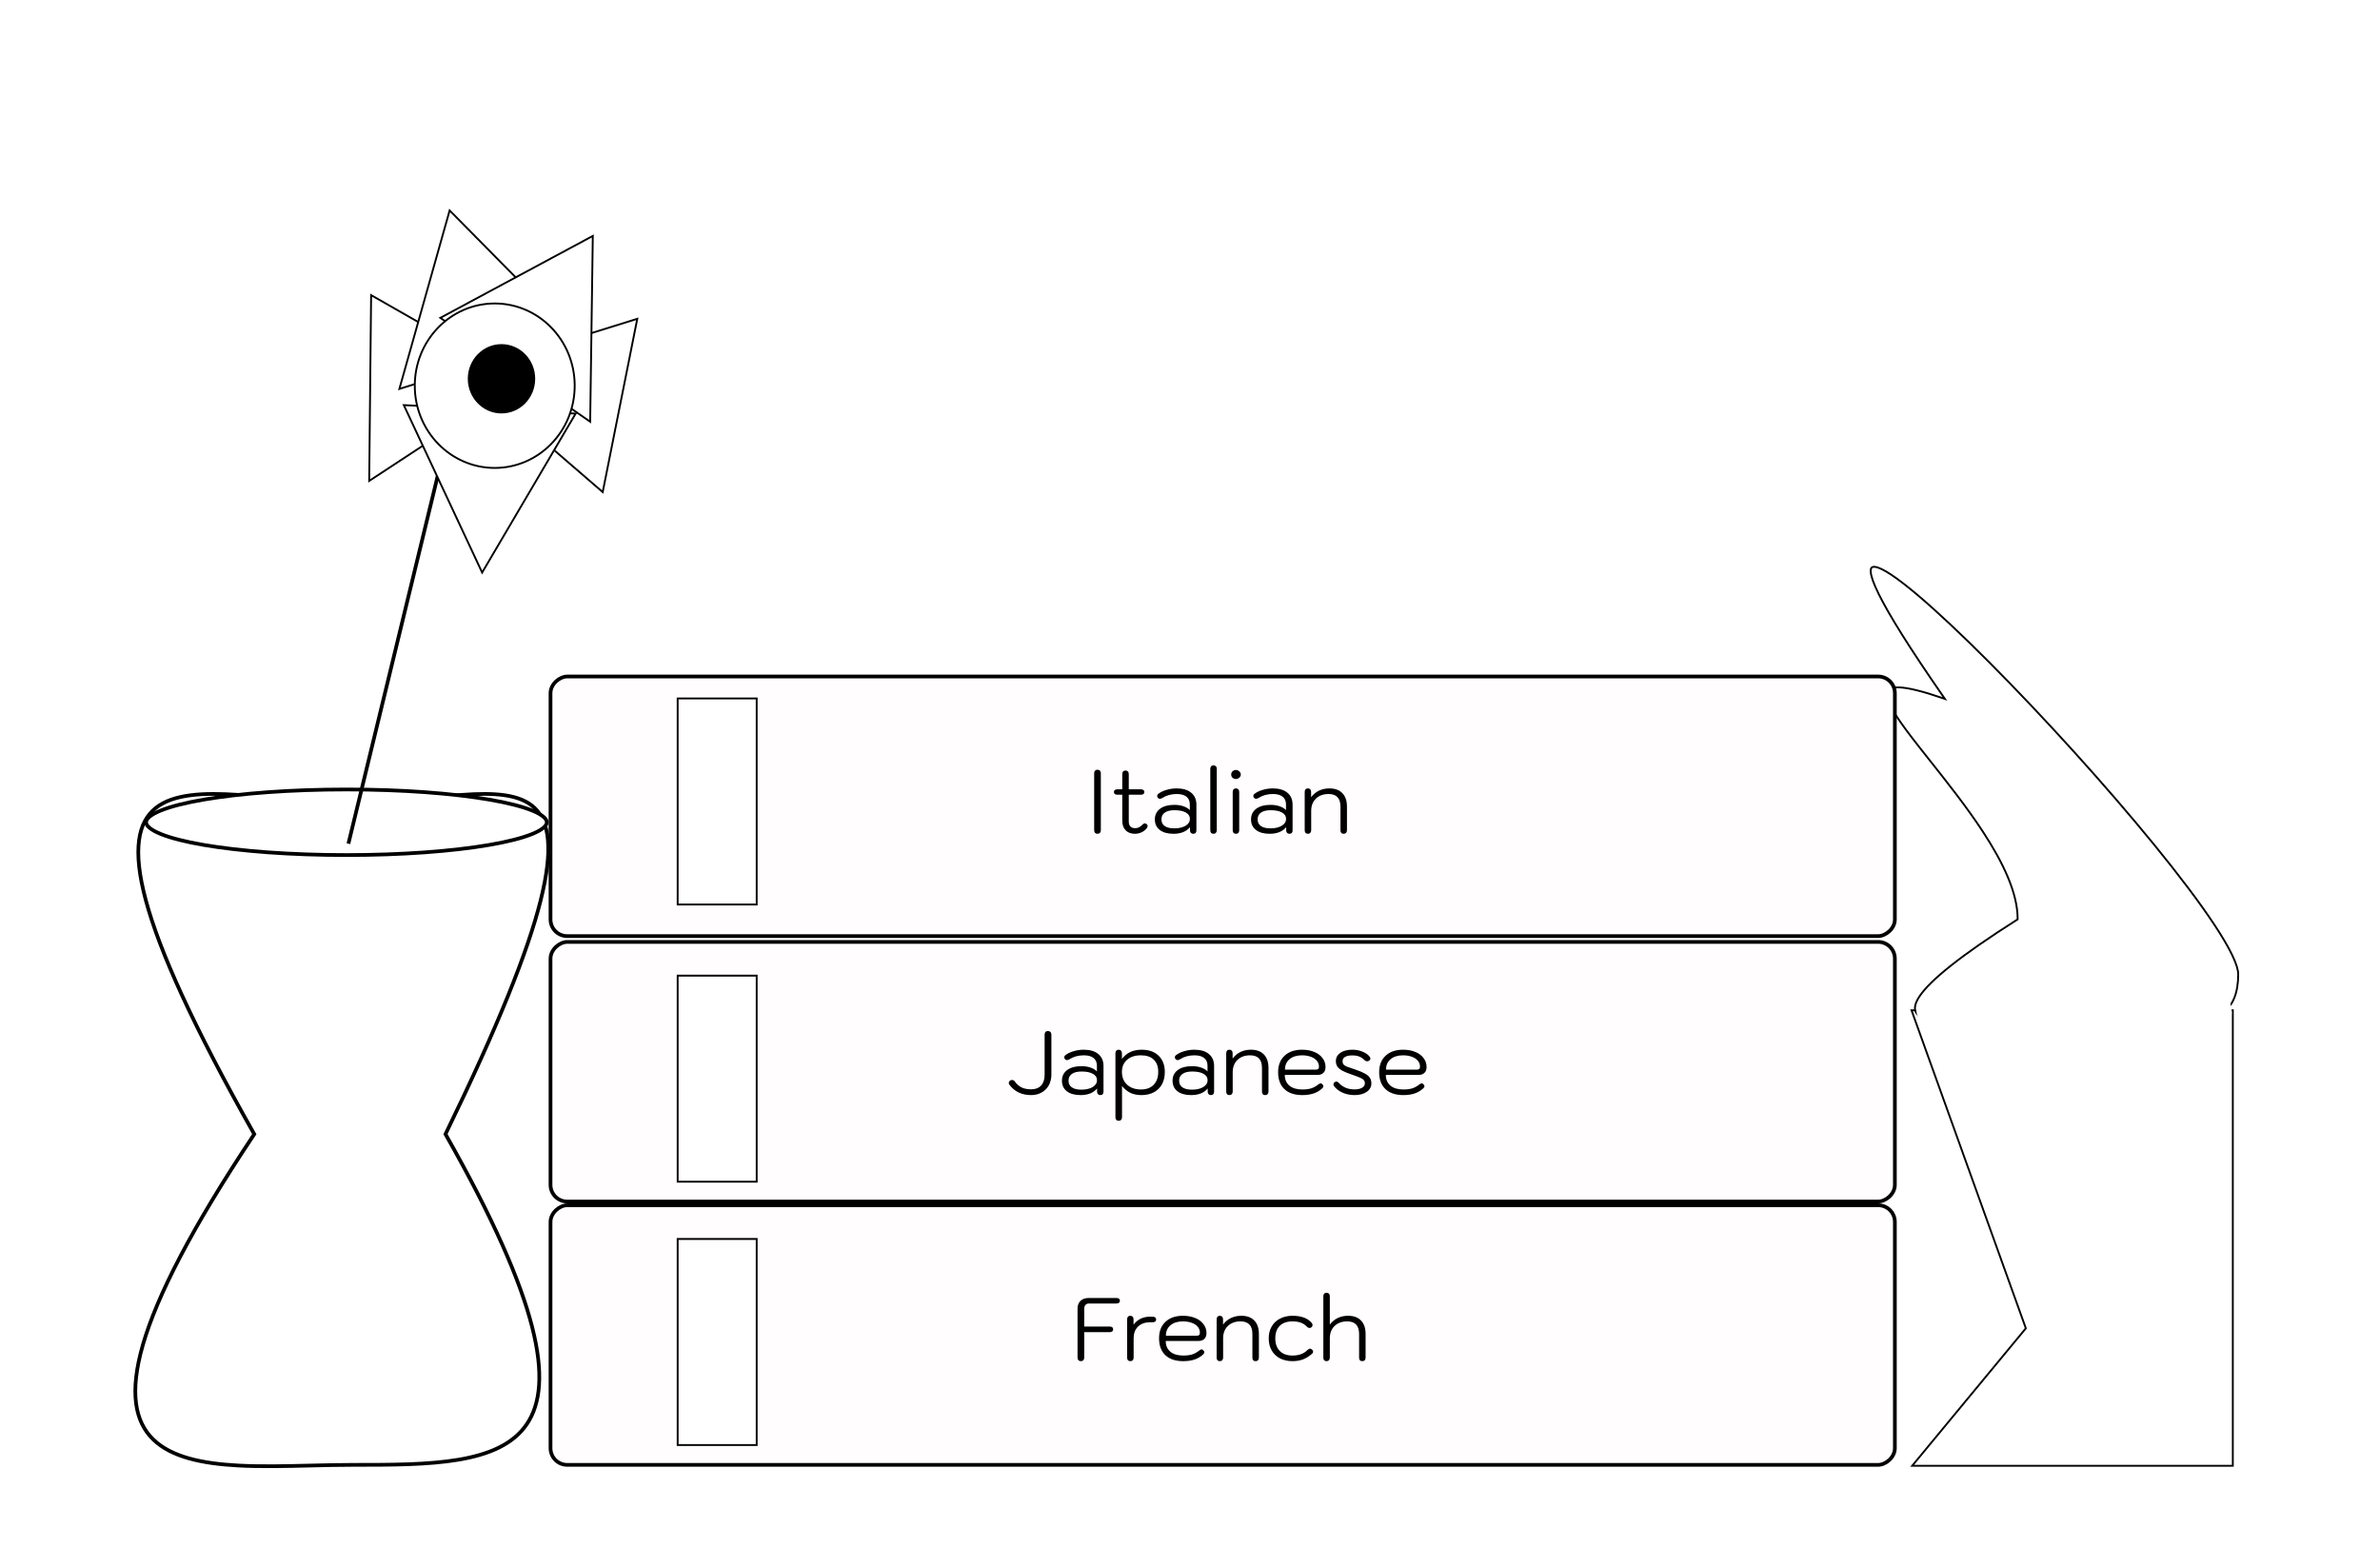 <svg width="642" height="423" viewBox="0 0 642 423" fill="none" xmlns="http://www.w3.org/2000/svg">
<rect width="642" height="423" fill="white"/>
<path d="M515.631 272.515H602.298V395.38H515.806L546.377 358.406L546.468 358.296L546.42 358.162L515.631 272.515Z" fill="white" stroke="black" stroke-width="0.5"/>
<path d="M544.134 248.059L544.25 247.986V247.848C544.25 240.759 540.234 232.528 534.948 224.435C530.598 217.775 525.363 211.174 520.737 205.341C519.736 204.078 518.762 202.85 517.833 201.666C515.219 198.337 512.953 195.352 511.363 192.863C510.567 191.618 509.945 190.504 509.533 189.537C509.118 188.566 508.926 187.768 508.965 187.146C509.003 186.544 509.257 186.107 509.765 185.818C510.294 185.518 511.12 185.364 512.321 185.413C514.718 185.51 518.467 186.404 523.919 188.273L524.64 188.52L524.205 187.894C515.115 174.81 509.556 165.856 506.781 160.238C505.389 157.421 504.714 155.475 504.626 154.279C504.581 153.679 504.689 153.323 504.864 153.129C505.032 152.945 505.317 152.847 505.788 152.904C506.259 152.96 506.87 153.167 507.615 153.529C508.357 153.89 509.219 154.398 510.19 155.044C512.132 156.334 514.496 158.165 517.191 160.44C522.581 164.99 529.28 171.304 536.55 178.6C551.09 193.192 567.903 211.7 581.079 227.848C587.667 235.923 593.343 243.403 597.371 249.507C599.385 252.559 600.983 255.262 602.077 257.519C603.176 259.787 603.75 261.573 603.75 262.803C603.75 267.916 602.294 271.113 599.85 273.07C597.392 275.037 593.889 275.792 589.706 275.903C585.527 276.014 580.719 275.483 575.682 274.921L575.543 274.905C570.556 274.349 565.354 273.768 560.364 273.768C556.564 273.768 551.407 274.235 545.971 274.727C544.204 274.887 542.408 275.05 540.62 275.2C533.308 275.814 526.128 276.218 521.512 275.407C520.361 275.204 519.38 274.928 518.602 274.567C517.823 274.205 517.261 273.765 516.926 273.243C516.272 272.225 516.409 270.761 517.859 268.638C519.304 266.523 522.003 263.833 526.286 260.438C530.565 257.047 536.411 252.963 544.134 248.059Z" fill="white" stroke="black" stroke-width="0.5"/>
<rect x="148.502" y="252.505" width="70.029" height="362.636" rx="4.5" transform="rotate(-90 148.502 252.505)" fill="#FFFDFD" stroke="black"/>
<path d="M296.038 224.903C295.766 224.903 295.55 224.823 295.39 224.663C295.23 224.487 295.15 224.247 295.15 223.943V208.583C295.15 208.279 295.23 208.047 295.39 207.887C295.55 207.711 295.766 207.623 296.038 207.623C296.326 207.623 296.55 207.711 296.71 207.887C296.87 208.063 296.95 208.295 296.95 208.583V223.943C296.95 224.231 296.87 224.463 296.71 224.639C296.55 224.815 296.326 224.903 296.038 224.903ZM309.307 222.287C309.483 222.431 309.571 222.599 309.571 222.791C309.571 222.951 309.499 223.143 309.355 223.367C309.019 223.831 308.555 224.207 307.963 224.495C307.371 224.767 306.763 224.903 306.139 224.903C305.083 224.903 304.251 224.591 303.643 223.967C303.035 223.343 302.731 222.487 302.731 221.399V214.367H301.435C300.795 214.367 300.475 214.119 300.475 213.623C300.475 213.399 300.555 213.223 300.715 213.095C300.891 212.967 301.131 212.903 301.435 212.903H302.731V208.799C302.731 208.495 302.803 208.263 302.947 208.103C303.107 207.927 303.331 207.839 303.619 207.839C303.891 207.839 304.099 207.927 304.243 208.103C304.403 208.263 304.483 208.495 304.483 208.799V212.903H307.747C308.035 212.903 308.259 212.967 308.419 213.095C308.595 213.207 308.683 213.383 308.683 213.623C308.683 214.119 308.371 214.367 307.747 214.367H304.483V221.543C304.483 222.775 305.059 223.391 306.211 223.391C306.579 223.391 306.915 223.319 307.219 223.175C307.523 223.031 307.827 222.799 308.131 222.479C308.371 222.223 308.603 222.095 308.827 222.095C308.971 222.095 309.131 222.159 309.307 222.287ZM316.535 224.903C314.967 224.903 313.735 224.559 312.839 223.871C311.959 223.183 311.519 222.231 311.519 221.015C311.519 219.815 311.983 218.863 312.911 218.159C313.855 217.455 315.135 217.103 316.751 217.103C317.695 217.103 318.527 217.231 319.247 217.487C319.983 217.743 320.551 218.087 320.951 218.519V216.983C320.951 216.071 320.647 215.375 320.039 214.895C319.447 214.415 318.575 214.175 317.423 214.175C315.935 214.175 314.647 214.527 313.559 215.231C313.287 215.391 313.063 215.471 312.887 215.471C312.727 215.471 312.567 215.407 312.407 215.279C312.231 215.135 312.143 214.951 312.143 214.727C312.143 214.487 312.247 214.287 312.455 214.127C313.031 213.679 313.759 213.327 314.639 213.071C315.535 212.799 316.447 212.663 317.375 212.663C319.071 212.663 320.383 213.047 321.311 213.815C322.255 214.583 322.727 215.663 322.727 217.055V223.967C322.727 224.591 322.439 224.903 321.863 224.903C321.607 224.903 321.399 224.823 321.239 224.663C321.079 224.487 320.999 224.263 320.999 223.991V223.127C320.007 224.311 318.519 224.903 316.535 224.903ZM316.751 223.439C317.999 223.439 319.015 223.207 319.799 222.743C320.583 222.263 320.975 221.647 320.975 220.895C320.975 220.143 320.607 219.567 319.871 219.167C319.151 218.751 318.127 218.543 316.799 218.543C315.679 218.543 314.815 218.759 314.207 219.191C313.599 219.607 313.295 220.215 313.295 221.015C313.295 221.799 313.591 222.399 314.183 222.815C314.775 223.231 315.631 223.439 316.751 223.439ZM327.339 224.903C327.067 224.903 326.851 224.823 326.691 224.663C326.547 224.487 326.475 224.247 326.475 223.943V207.407C326.475 207.103 326.547 206.871 326.691 206.711C326.851 206.535 327.067 206.447 327.339 206.447C327.611 206.447 327.827 206.535 327.987 206.711C328.147 206.871 328.227 207.103 328.227 207.407V223.943C328.227 224.231 328.147 224.463 327.987 224.639C327.843 224.815 327.627 224.903 327.339 224.903ZM333.384 210.119C333.032 210.119 332.728 210.007 332.472 209.783C332.232 209.543 332.112 209.255 332.112 208.919C332.112 208.583 332.232 208.295 332.472 208.055C332.728 207.815 333.032 207.695 333.384 207.695C333.736 207.695 334.04 207.823 334.296 208.079C334.568 208.319 334.704 208.599 334.704 208.919C334.704 209.239 334.568 209.519 334.296 209.759C334.04 209.999 333.736 210.119 333.384 210.119ZM333.384 224.903C333.112 224.903 332.896 224.823 332.736 224.663C332.592 224.487 332.52 224.247 332.52 223.943V213.623C332.52 213.319 332.592 213.087 332.736 212.927C332.896 212.751 333.112 212.663 333.384 212.663C333.672 212.663 333.888 212.751 334.032 212.927C334.192 213.087 334.272 213.319 334.272 213.623V223.943C334.272 224.247 334.192 224.487 334.032 224.663C333.888 224.823 333.672 224.903 333.384 224.903ZM342.48 224.903C340.912 224.903 339.68 224.559 338.784 223.871C337.904 223.183 337.464 222.231 337.464 221.015C337.464 219.815 337.928 218.863 338.856 218.159C339.8 217.455 341.08 217.103 342.696 217.103C343.64 217.103 344.472 217.231 345.192 217.487C345.928 217.743 346.496 218.087 346.896 218.519V216.983C346.896 216.071 346.592 215.375 345.984 214.895C345.392 214.415 344.52 214.175 343.368 214.175C341.88 214.175 340.592 214.527 339.504 215.231C339.232 215.391 339.008 215.471 338.832 215.471C338.672 215.471 338.512 215.407 338.352 215.279C338.176 215.135 338.088 214.951 338.088 214.727C338.088 214.487 338.192 214.287 338.4 214.127C338.976 213.679 339.704 213.327 340.584 213.071C341.48 212.799 342.392 212.663 343.32 212.663C345.016 212.663 346.328 213.047 347.256 213.815C348.2 214.583 348.672 215.663 348.672 217.055V223.967C348.672 224.591 348.384 224.903 347.808 224.903C347.552 224.903 347.344 224.823 347.184 224.663C347.024 224.487 346.944 224.263 346.944 223.991V223.127C345.952 224.311 344.464 224.903 342.48 224.903ZM342.696 223.439C343.944 223.439 344.96 223.207 345.744 222.743C346.528 222.263 346.92 221.647 346.92 220.895C346.92 220.143 346.552 219.567 345.816 219.167C345.096 218.751 344.072 218.543 342.744 218.543C341.624 218.543 340.76 218.759 340.152 219.191C339.544 219.607 339.24 220.215 339.24 221.015C339.24 221.799 339.536 222.399 340.128 222.815C340.72 223.231 341.576 223.439 342.696 223.439ZM352.804 224.903C352.532 224.903 352.316 224.823 352.156 224.663C352.012 224.487 351.94 224.247 351.94 223.943V213.623C351.94 213.319 352.012 213.087 352.156 212.927C352.3 212.751 352.516 212.663 352.804 212.663C353.076 212.663 353.284 212.751 353.428 212.927C353.588 213.087 353.668 213.319 353.668 213.623V215.039C354.26 214.255 354.972 213.663 355.804 213.263C356.652 212.863 357.58 212.663 358.588 212.663C360.108 212.663 361.276 213.087 362.092 213.935C362.924 214.783 363.34 215.999 363.34 217.583V223.943C363.34 224.247 363.26 224.487 363.1 224.663C362.94 224.823 362.724 224.903 362.452 224.903C362.164 224.903 361.948 224.823 361.804 224.663C361.66 224.487 361.588 224.247 361.588 223.943V217.583C361.588 215.311 360.516 214.175 358.372 214.175C356.964 214.175 355.828 214.591 354.964 215.423C354.116 216.255 353.692 217.359 353.692 218.735V223.943C353.692 224.231 353.612 224.463 353.452 224.639C353.308 224.815 353.092 224.903 352.804 224.903Z" fill="black"/>
<rect x="148.502" y="395.13" width="70.029" height="362.636" rx="4.5" transform="rotate(-90 148.502 395.13)" fill="#FFFDFD" stroke="black"/>
<rect x="148.502" y="324.102" width="70.029" height="362.636" rx="4.5" transform="rotate(-90 148.502 324.102)" fill="#FFFDFD" stroke="black"/>
<path d="M278.161 295.387C275.649 295.387 273.705 294.475 272.329 292.651C272.185 292.475 272.113 292.299 272.113 292.123C272.113 291.883 272.225 291.675 272.449 291.499C272.593 291.371 272.769 291.307 272.977 291.307C273.281 291.307 273.529 291.435 273.721 291.691C274.265 292.443 274.881 292.987 275.569 293.323C276.273 293.659 277.137 293.827 278.161 293.827C279.313 293.827 280.201 293.491 280.825 292.819C281.465 292.131 281.785 291.171 281.785 289.939V279.067C281.785 278.763 281.857 278.531 282.001 278.371C282.161 278.195 282.385 278.107 282.673 278.107C282.961 278.107 283.185 278.195 283.345 278.371C283.521 278.531 283.609 278.763 283.609 279.067V289.843C283.609 290.931 283.377 291.899 282.913 292.747C282.449 293.579 281.801 294.227 280.969 294.691C280.153 295.155 279.217 295.387 278.161 295.387ZM291.473 295.387C289.905 295.387 288.673 295.043 287.777 294.355C286.897 293.667 286.457 292.715 286.457 291.499C286.457 290.299 286.921 289.347 287.849 288.643C288.793 287.939 290.073 287.587 291.689 287.587C292.633 287.587 293.465 287.715 294.185 287.971C294.921 288.227 295.489 288.571 295.889 289.003V287.467C295.889 286.555 295.585 285.859 294.977 285.379C294.385 284.899 293.513 284.659 292.361 284.659C290.873 284.659 289.585 285.011 288.497 285.715C288.225 285.875 288.001 285.955 287.825 285.955C287.665 285.955 287.505 285.891 287.345 285.763C287.169 285.619 287.081 285.435 287.081 285.211C287.081 284.971 287.185 284.771 287.393 284.611C287.969 284.163 288.697 283.811 289.577 283.555C290.473 283.283 291.385 283.147 292.313 283.147C294.009 283.147 295.321 283.531 296.249 284.299C297.193 285.067 297.665 286.147 297.665 287.539V294.451C297.665 295.075 297.377 295.387 296.801 295.387C296.545 295.387 296.337 295.307 296.177 295.147C296.017 294.971 295.937 294.747 295.937 294.475V293.611C294.945 294.795 293.457 295.387 291.473 295.387ZM291.689 293.923C292.937 293.923 293.953 293.691 294.737 293.227C295.521 292.747 295.913 292.131 295.913 291.379C295.913 290.627 295.545 290.051 294.809 289.651C294.089 289.235 293.065 289.027 291.737 289.027C290.617 289.027 289.753 289.243 289.145 289.675C288.537 290.091 288.233 290.699 288.233 291.499C288.233 292.283 288.529 292.883 289.121 293.299C289.713 293.715 290.569 293.923 291.689 293.923ZM301.749 302.323C301.477 302.323 301.261 302.235 301.101 302.059C300.957 301.899 300.885 301.667 300.885 301.363V284.107C300.885 283.803 300.957 283.571 301.101 283.411C301.261 283.235 301.477 283.147 301.749 283.147C302.037 283.147 302.253 283.235 302.397 283.411C302.557 283.587 302.637 283.819 302.637 284.107V285.643C303.869 283.979 305.645 283.147 307.965 283.147C309.901 283.147 311.421 283.683 312.525 284.755C313.645 285.827 314.205 287.299 314.205 289.171C314.205 290.435 313.949 291.539 313.437 292.483C312.925 293.411 312.189 294.131 311.229 294.643C310.285 295.139 309.173 295.387 307.893 295.387C306.789 295.387 305.813 295.195 304.965 294.811C304.133 294.411 303.365 293.787 302.661 292.939V301.363C302.661 301.651 302.581 301.883 302.421 302.059C302.261 302.235 302.037 302.323 301.749 302.323ZM307.773 293.875C309.229 293.875 310.365 293.459 311.181 292.627C312.013 291.779 312.429 290.611 312.429 289.123C312.429 287.683 312.021 286.579 311.205 285.811C310.405 285.043 309.253 284.659 307.749 284.659C306.165 284.659 304.917 285.067 304.005 285.883C303.093 286.683 302.637 287.779 302.637 289.171C302.637 290.099 302.845 290.923 303.261 291.643C303.693 292.347 304.293 292.899 305.061 293.299C305.845 293.683 306.749 293.875 307.773 293.875ZM321.309 295.387C319.741 295.387 318.509 295.043 317.613 294.355C316.733 293.667 316.293 292.715 316.293 291.499C316.293 290.299 316.757 289.347 317.685 288.643C318.629 287.939 319.909 287.587 321.525 287.587C322.469 287.587 323.301 287.715 324.021 287.971C324.757 288.227 325.325 288.571 325.725 289.003V287.467C325.725 286.555 325.421 285.859 324.813 285.379C324.221 284.899 323.349 284.659 322.197 284.659C320.709 284.659 319.421 285.011 318.333 285.715C318.061 285.875 317.837 285.955 317.661 285.955C317.501 285.955 317.341 285.891 317.181 285.763C317.005 285.619 316.917 285.435 316.917 285.211C316.917 284.971 317.021 284.771 317.229 284.611C317.805 284.163 318.533 283.811 319.413 283.555C320.309 283.283 321.221 283.147 322.149 283.147C323.845 283.147 325.157 283.531 326.085 284.299C327.029 285.067 327.501 286.147 327.501 287.539V294.451C327.501 295.075 327.213 295.387 326.637 295.387C326.381 295.387 326.173 295.307 326.013 295.147C325.853 294.971 325.773 294.747 325.773 294.475V293.611C324.781 294.795 323.293 295.387 321.309 295.387ZM321.525 293.923C322.773 293.923 323.789 293.691 324.573 293.227C325.357 292.747 325.749 292.131 325.749 291.379C325.749 290.627 325.381 290.051 324.645 289.651C323.925 289.235 322.901 289.027 321.573 289.027C320.453 289.027 319.589 289.243 318.981 289.675C318.373 290.091 318.069 290.699 318.069 291.499C318.069 292.283 318.365 292.883 318.957 293.299C319.549 293.715 320.405 293.923 321.525 293.923ZM331.633 295.387C331.361 295.387 331.145 295.307 330.985 295.147C330.841 294.971 330.769 294.731 330.769 294.427V284.107C330.769 283.803 330.841 283.571 330.985 283.411C331.129 283.235 331.345 283.147 331.633 283.147C331.905 283.147 332.113 283.235 332.257 283.411C332.417 283.571 332.497 283.803 332.497 284.107V285.523C333.089 284.739 333.801 284.147 334.633 283.747C335.481 283.347 336.409 283.147 337.417 283.147C338.937 283.147 340.105 283.571 340.921 284.419C341.753 285.267 342.169 286.483 342.169 288.067V294.427C342.169 294.731 342.089 294.971 341.929 295.147C341.769 295.307 341.553 295.387 341.281 295.387C340.993 295.387 340.777 295.307 340.633 295.147C340.489 294.971 340.417 294.731 340.417 294.427V288.067C340.417 285.795 339.345 284.659 337.201 284.659C335.793 284.659 334.657 285.075 333.793 285.907C332.945 286.739 332.521 287.843 332.521 289.219V294.427C332.521 294.715 332.441 294.947 332.281 295.123C332.137 295.299 331.921 295.387 331.633 295.387ZM351.297 295.387C349.217 295.387 347.609 294.851 346.473 293.779C345.337 292.707 344.769 291.187 344.769 289.219C344.769 287.331 345.345 285.851 346.497 284.779C347.649 283.691 349.225 283.147 351.225 283.147C352.457 283.147 353.553 283.347 354.513 283.747C355.473 284.131 356.217 284.683 356.745 285.403C357.289 286.107 357.561 286.915 357.561 287.827C357.561 288.499 357.369 289.019 356.985 289.387C356.617 289.755 356.105 289.939 355.449 289.939H346.569C346.569 291.171 346.985 292.139 347.817 292.843C348.649 293.531 349.809 293.875 351.297 293.875C352.209 293.875 352.993 293.779 353.649 293.587C354.305 293.379 354.921 293.051 355.497 292.603C355.801 292.347 356.049 292.219 356.241 292.219C356.385 292.219 356.521 292.283 356.649 292.411C356.873 292.603 356.985 292.803 356.985 293.011C356.985 293.171 356.889 293.347 356.697 293.539C356.041 294.163 355.273 294.627 354.393 294.931C353.513 295.235 352.481 295.387 351.297 295.387ZM354.921 288.523C355.209 288.523 355.425 288.467 355.569 288.355C355.713 288.227 355.785 288.003 355.785 287.683C355.785 287.107 355.593 286.587 355.209 286.123C354.825 285.659 354.281 285.299 353.577 285.043C352.889 284.787 352.105 284.659 351.225 284.659C349.801 284.659 348.673 285.011 347.841 285.715C347.025 286.403 346.617 287.339 346.617 288.523H354.921ZM365.388 295.387C364.268 295.387 363.212 295.179 362.22 294.763C361.228 294.331 360.444 293.739 359.868 292.987C359.756 292.827 359.7 292.667 359.7 292.507C359.7 292.347 359.74 292.211 359.82 292.099C359.916 291.971 360.036 291.875 360.18 291.811C360.308 291.763 360.412 291.739 360.492 291.739C360.636 291.739 360.756 291.779 360.852 291.859C360.964 291.923 361.092 292.035 361.236 292.195C362.276 293.299 363.66 293.851 365.388 293.851C366.22 293.851 366.892 293.707 367.404 293.419C367.916 293.131 368.172 292.731 368.172 292.219C368.172 291.851 368.068 291.555 367.86 291.331C367.668 291.091 367.332 290.875 366.852 290.683C366.388 290.475 365.62 290.187 364.548 289.819C363.508 289.467 362.692 289.131 362.1 288.811C361.508 288.491 361.068 288.131 360.78 287.731C360.492 287.315 360.348 286.811 360.348 286.219C360.348 285.291 360.748 284.547 361.548 283.987C362.364 283.427 363.444 283.147 364.788 283.147C365.78 283.147 366.7 283.323 367.548 283.675C368.396 284.011 369.036 284.467 369.468 285.043C369.596 285.219 369.66 285.387 369.66 285.547C369.66 285.787 369.532 285.979 369.276 286.123C369.116 286.219 368.956 286.267 368.796 286.267C368.524 286.267 368.268 286.147 368.028 285.907C367.612 285.491 367.156 285.187 366.66 284.995C366.164 284.787 365.532 284.683 364.764 284.683C363.916 284.683 363.268 284.819 362.82 285.091C362.372 285.363 362.148 285.747 362.148 286.243C362.148 286.611 362.236 286.907 362.412 287.131C362.604 287.339 362.9 287.531 363.3 287.707C363.716 287.867 364.436 288.115 365.46 288.451C366.612 288.835 367.5 289.203 368.124 289.555C368.764 289.891 369.22 290.267 369.492 290.683C369.78 291.099 369.924 291.611 369.924 292.219C369.924 293.179 369.5 293.947 368.652 294.523C367.82 295.099 366.732 295.387 365.388 295.387ZM378.555 295.387C376.475 295.387 374.867 294.851 373.731 293.779C372.595 292.707 372.027 291.187 372.027 289.219C372.027 287.331 372.603 285.851 373.755 284.779C374.907 283.691 376.483 283.147 378.483 283.147C379.715 283.147 380.811 283.347 381.771 283.747C382.731 284.131 383.475 284.683 384.003 285.403C384.547 286.107 384.819 286.915 384.819 287.827C384.819 288.499 384.627 289.019 384.243 289.387C383.875 289.755 383.363 289.939 382.707 289.939H373.827C373.827 291.171 374.243 292.139 375.075 292.843C375.907 293.531 377.067 293.875 378.555 293.875C379.467 293.875 380.251 293.779 380.907 293.587C381.563 293.379 382.179 293.051 382.755 292.603C383.059 292.347 383.307 292.219 383.499 292.219C383.643 292.219 383.779 292.283 383.907 292.411C384.131 292.603 384.243 292.803 384.243 293.011C384.243 293.171 384.147 293.347 383.955 293.539C383.299 294.163 382.531 294.627 381.651 294.931C380.771 295.235 379.739 295.387 378.555 295.387ZM382.179 288.523C382.467 288.523 382.683 288.467 382.827 288.355C382.971 288.227 383.043 288.003 383.043 287.683C383.043 287.107 382.851 286.587 382.467 286.123C382.083 285.659 381.539 285.299 380.835 285.043C380.147 284.787 379.363 284.659 378.483 284.659C377.059 284.659 375.931 285.011 375.099 285.715C374.283 286.403 373.875 287.339 373.875 288.523H382.179Z" fill="black"/>
<path d="M291.555 367.155C291.283 367.155 291.067 367.075 290.907 366.915C290.747 366.739 290.667 366.499 290.667 366.195V352.995C290.667 352.099 290.931 351.395 291.459 350.883C292.003 350.371 292.755 350.115 293.715 350.115H301.155C301.779 350.115 302.091 350.371 302.091 350.883C302.091 351.107 302.011 351.283 301.851 351.411C301.691 351.539 301.459 351.603 301.155 351.603H293.739C293.355 351.603 293.043 351.731 292.803 351.987C292.579 352.243 292.467 352.579 292.467 352.995V357.819H299.331C299.955 357.819 300.267 358.075 300.267 358.587C300.267 358.827 300.179 359.011 300.003 359.139C299.843 359.267 299.619 359.331 299.331 359.331H292.467V366.195C292.467 366.499 292.387 366.739 292.227 366.915C292.067 367.075 291.843 367.155 291.555 367.155ZM304.908 367.155C304.636 367.155 304.42 367.075 304.26 366.915C304.116 366.739 304.044 366.499 304.044 366.195V355.875C304.044 355.571 304.116 355.339 304.26 355.179C304.404 355.003 304.62 354.915 304.908 354.915C305.18 354.915 305.388 355.003 305.532 355.179C305.692 355.339 305.772 355.571 305.772 355.875V357.315C306.86 355.875 308.364 355.155 310.284 355.155H310.884C311.188 355.155 311.428 355.227 311.604 355.371C311.78 355.499 311.868 355.683 311.868 355.923C311.868 356.163 311.78 356.347 311.604 356.475C311.428 356.603 311.188 356.667 310.884 356.667H310.212C308.852 356.667 307.772 357.059 306.972 357.843C306.188 358.611 305.796 359.659 305.796 360.987V366.195C305.796 366.483 305.716 366.715 305.556 366.891C305.412 367.067 305.196 367.155 304.908 367.155ZM319.182 367.155C317.102 367.155 315.494 366.619 314.358 365.547C313.222 364.475 312.654 362.955 312.654 360.987C312.654 359.099 313.23 357.619 314.382 356.547C315.534 355.459 317.11 354.915 319.11 354.915C320.342 354.915 321.438 355.115 322.398 355.515C323.358 355.899 324.102 356.451 324.63 357.171C325.174 357.875 325.446 358.683 325.446 359.595C325.446 360.267 325.254 360.787 324.87 361.155C324.502 361.523 323.99 361.707 323.334 361.707H314.454C314.454 362.939 314.87 363.907 315.702 364.611C316.534 365.299 317.694 365.643 319.182 365.643C320.094 365.643 320.878 365.547 321.534 365.355C322.19 365.147 322.806 364.819 323.382 364.371C323.686 364.115 323.934 363.987 324.126 363.987C324.27 363.987 324.406 364.051 324.534 364.179C324.758 364.371 324.87 364.571 324.87 364.779C324.87 364.939 324.774 365.115 324.582 365.307C323.926 365.931 323.158 366.395 322.278 366.699C321.398 367.003 320.366 367.155 319.182 367.155ZM322.806 360.291C323.094 360.291 323.31 360.235 323.454 360.123C323.598 359.995 323.67 359.771 323.67 359.451C323.67 358.875 323.478 358.355 323.094 357.891C322.71 357.427 322.166 357.067 321.462 356.811C320.774 356.555 319.99 356.427 319.11 356.427C317.686 356.427 316.558 356.779 315.726 357.483C314.91 358.171 314.502 359.107 314.502 360.291H322.806ZM329.049 367.155C328.777 367.155 328.561 367.075 328.401 366.915C328.257 366.739 328.185 366.499 328.185 366.195V355.875C328.185 355.571 328.257 355.339 328.401 355.179C328.545 355.003 328.761 354.915 329.049 354.915C329.321 354.915 329.529 355.003 329.673 355.179C329.833 355.339 329.913 355.571 329.913 355.875V357.291C330.505 356.507 331.217 355.915 332.049 355.515C332.897 355.115 333.825 354.915 334.833 354.915C336.353 354.915 337.521 355.339 338.337 356.187C339.169 357.035 339.585 358.251 339.585 359.835V366.195C339.585 366.499 339.505 366.739 339.345 366.915C339.185 367.075 338.969 367.155 338.697 367.155C338.409 367.155 338.193 367.075 338.049 366.915C337.905 366.739 337.833 366.499 337.833 366.195V359.835C337.833 357.563 336.761 356.427 334.617 356.427C333.209 356.427 332.073 356.843 331.209 357.675C330.361 358.507 329.937 359.611 329.937 360.987V366.195C329.937 366.483 329.857 366.715 329.697 366.891C329.553 367.067 329.337 367.155 329.049 367.155ZM348.665 367.155C347.385 367.155 346.257 366.907 345.281 366.411C344.305 365.899 343.553 365.179 343.025 364.251C342.497 363.323 342.233 362.243 342.233 361.011C342.233 359.795 342.497 358.731 343.025 357.819C343.553 356.891 344.305 356.179 345.281 355.683C346.257 355.171 347.385 354.915 348.665 354.915C349.865 354.915 350.905 355.083 351.785 355.419C352.665 355.755 353.361 356.251 353.873 356.907C354.001 357.083 354.065 357.251 354.065 357.411C354.065 357.651 353.945 357.867 353.705 358.059C353.593 358.155 353.449 358.203 353.273 358.203C353.001 358.203 352.745 358.083 352.505 357.843C351.657 356.899 350.377 356.427 348.665 356.427C347.177 356.427 346.025 356.827 345.209 357.627C344.409 358.411 344.009 359.539 344.009 361.011C344.009 362.467 344.417 363.603 345.233 364.419C346.049 365.235 347.193 365.643 348.665 365.643C349.481 365.643 350.233 365.523 350.921 365.283C351.609 365.027 352.177 364.667 352.625 364.203C352.897 363.931 353.153 363.795 353.393 363.795C353.537 363.795 353.697 363.859 353.873 363.987C354.097 364.179 354.209 364.387 354.209 364.611C354.209 364.819 354.121 364.995 353.945 365.139C353.161 365.843 352.345 366.355 351.497 366.675C350.649 366.995 349.705 367.155 348.665 367.155ZM357.83 367.155C357.558 367.155 357.342 367.075 357.182 366.915C357.038 366.739 356.966 366.499 356.966 366.195V349.659C356.966 349.355 357.038 349.123 357.182 348.963C357.342 348.787 357.558 348.699 357.83 348.699C358.102 348.699 358.318 348.787 358.478 348.963C358.638 349.123 358.718 349.355 358.718 349.659V357.291C359.31 356.507 360.022 355.915 360.854 355.515C361.702 355.115 362.622 354.915 363.614 354.915C365.134 354.915 366.302 355.339 367.118 356.187C367.95 357.035 368.366 358.251 368.366 359.835V366.195C368.366 366.499 368.286 366.739 368.126 366.915C367.966 367.075 367.75 367.155 367.478 367.155C367.19 367.155 366.974 367.075 366.83 366.915C366.686 366.739 366.614 366.499 366.614 366.195V359.835C366.614 357.563 365.542 356.427 363.398 356.427C361.99 356.427 360.854 356.843 359.99 357.675C359.142 358.507 358.718 359.611 358.718 360.987V366.195C358.718 366.483 358.638 366.715 358.478 366.891C358.334 367.067 358.118 367.155 357.83 367.155Z" fill="black"/>
<rect x="182.798" y="318.744" width="55.575" height="21.318" transform="rotate(-90 182.798 318.744)" fill="white" stroke="black" stroke-width="0.5"/>
<rect x="182.798" y="243.977" width="55.575" height="21.318" transform="rotate(-90 182.798 243.977)" fill="white" stroke="black" stroke-width="0.5"/>
<rect x="182.798" y="389.773" width="55.575" height="21.318" transform="rotate(-90 182.798 389.773)" fill="white" stroke="black" stroke-width="0.5"/>
<path d="M120.28 305.69L120.165 305.927L120.295 306.156C133.014 328.571 140.335 345.349 143.535 357.902C146.737 370.463 145.791 378.701 142.118 384.134C138.443 389.57 131.945 392.34 123.697 393.734C115.453 395.128 105.58 395.129 95.275 395.129C91.506 395.129 87.651 395.222 83.803 395.315C77.09 395.477 70.396 395.639 64.212 395.305C54.475 394.78 46.218 393.028 41.322 388.262C36.476 383.545 34.782 375.718 38.574 362.649C42.365 349.581 51.608 331.408 68.419 306.186L68.589 305.931L68.438 305.663C52.078 276.698 43.054 256.65 39.344 242.87C35.624 229.059 37.292 221.75 41.968 217.98C44.332 216.075 47.526 215.014 51.359 214.516C55.191 214.019 59.617 214.089 64.407 214.41C67.772 214.635 71.321 214.985 74.959 215.343C81.633 216.001 88.604 216.689 95.275 216.689C102.131 216.689 109.001 215.963 115.379 215.289C118.594 214.949 121.684 214.623 124.584 214.409C128.934 214.089 132.864 214.019 136.21 214.515C139.554 215.01 142.268 216.064 144.231 217.951C148.144 221.713 149.306 229.04 145.835 242.878C142.377 256.669 134.368 276.724 120.28 305.69Z" fill="white" stroke="black"/>
<path d="M147.502 221.797C147.502 222.23 147.247 222.733 146.573 223.297C145.903 223.858 144.886 224.421 143.528 224.972C140.816 226.07 136.863 227.07 131.941 227.913C122.106 229.598 108.499 230.643 93.457 230.643C78.413 230.643 64.807 229.598 54.971 227.913C50.05 227.07 46.097 226.07 43.385 224.972C42.027 224.421 41.01 223.858 40.34 223.297C39.666 222.733 39.411 222.23 39.411 221.797C39.411 221.364 39.666 220.862 40.34 220.297C41.01 219.736 42.027 219.173 43.385 218.623C46.097 217.524 50.05 216.525 54.971 215.681C64.807 213.996 78.413 212.951 93.457 212.951C108.499 212.951 122.106 213.996 131.941 215.681C136.863 216.525 140.816 217.524 143.528 218.623C144.886 219.173 145.903 219.736 146.573 220.297C147.247 220.862 147.502 221.364 147.502 221.797Z" fill="white" stroke="black"/>
<line y1="-0.5" x2="138.503" y2="-0.5" transform="matrix(-0.236 0.972 -0.969 -0.249 126.185 92.824)" stroke="black"/>
<path d="M108.432 115.005L131.637 70.931L154.842 115.005H108.432Z" fill="white" stroke="black" stroke-width="0.5"/>
<path d="M140.685 102.763L99.589 129.72L100.107 79.607L140.685 102.763Z" fill="white" stroke="black" stroke-width="0.5"/>
<path d="M162.579 132.735L125.245 100.507L171.906 85.996L162.579 132.735Z" fill="white" stroke="black" stroke-width="0.5"/>
<path d="M154.349 90.252L107.73 104.907L121.288 56.767L154.349 90.252Z" fill="white" stroke="black" stroke-width="0.5"/>
<path d="M159.907 63.641L159.197 113.752L118.775 85.738L159.907 63.641Z" fill="white" stroke="black" stroke-width="0.5"/>
<path d="M155.283 111.558L130.055 154.44L108.927 109.276L155.283 111.558Z" fill="white" stroke="black" stroke-width="0.5"/>
<path d="M155.023 104.039C155.023 116.296 145.36 126.22 133.455 126.22C121.55 126.22 111.887 116.296 111.887 104.039C111.887 91.783 121.55 81.859 133.455 81.859C145.36 81.859 155.023 91.783 155.023 104.039Z" fill="white" stroke="black" stroke-width="0.5"/>
<ellipse cx="135.276" cy="102.17" rx="9.091" ry="9.346" fill="black"/>
<path d="M517.882 271.402C518.594 270.516 519.648 269.975 520.782 269.912L594.593 265.852C598.218 265.653 601.398 268.287 601.912 271.881V271.881C601.97 272.291 601.993 272.708 601.978 273.122L601.244 293.86C601.109 297.682 597.931 300.688 594.108 300.611L535.512 299.433C533.032 299.383 530.763 298.024 529.549 295.86L517.209 273.872C517.072 273.628 517 273.353 517 273.074V273.074C517 272.702 517.127 272.342 517.359 272.053L517.882 271.402Z" fill="white"/>
</svg>
